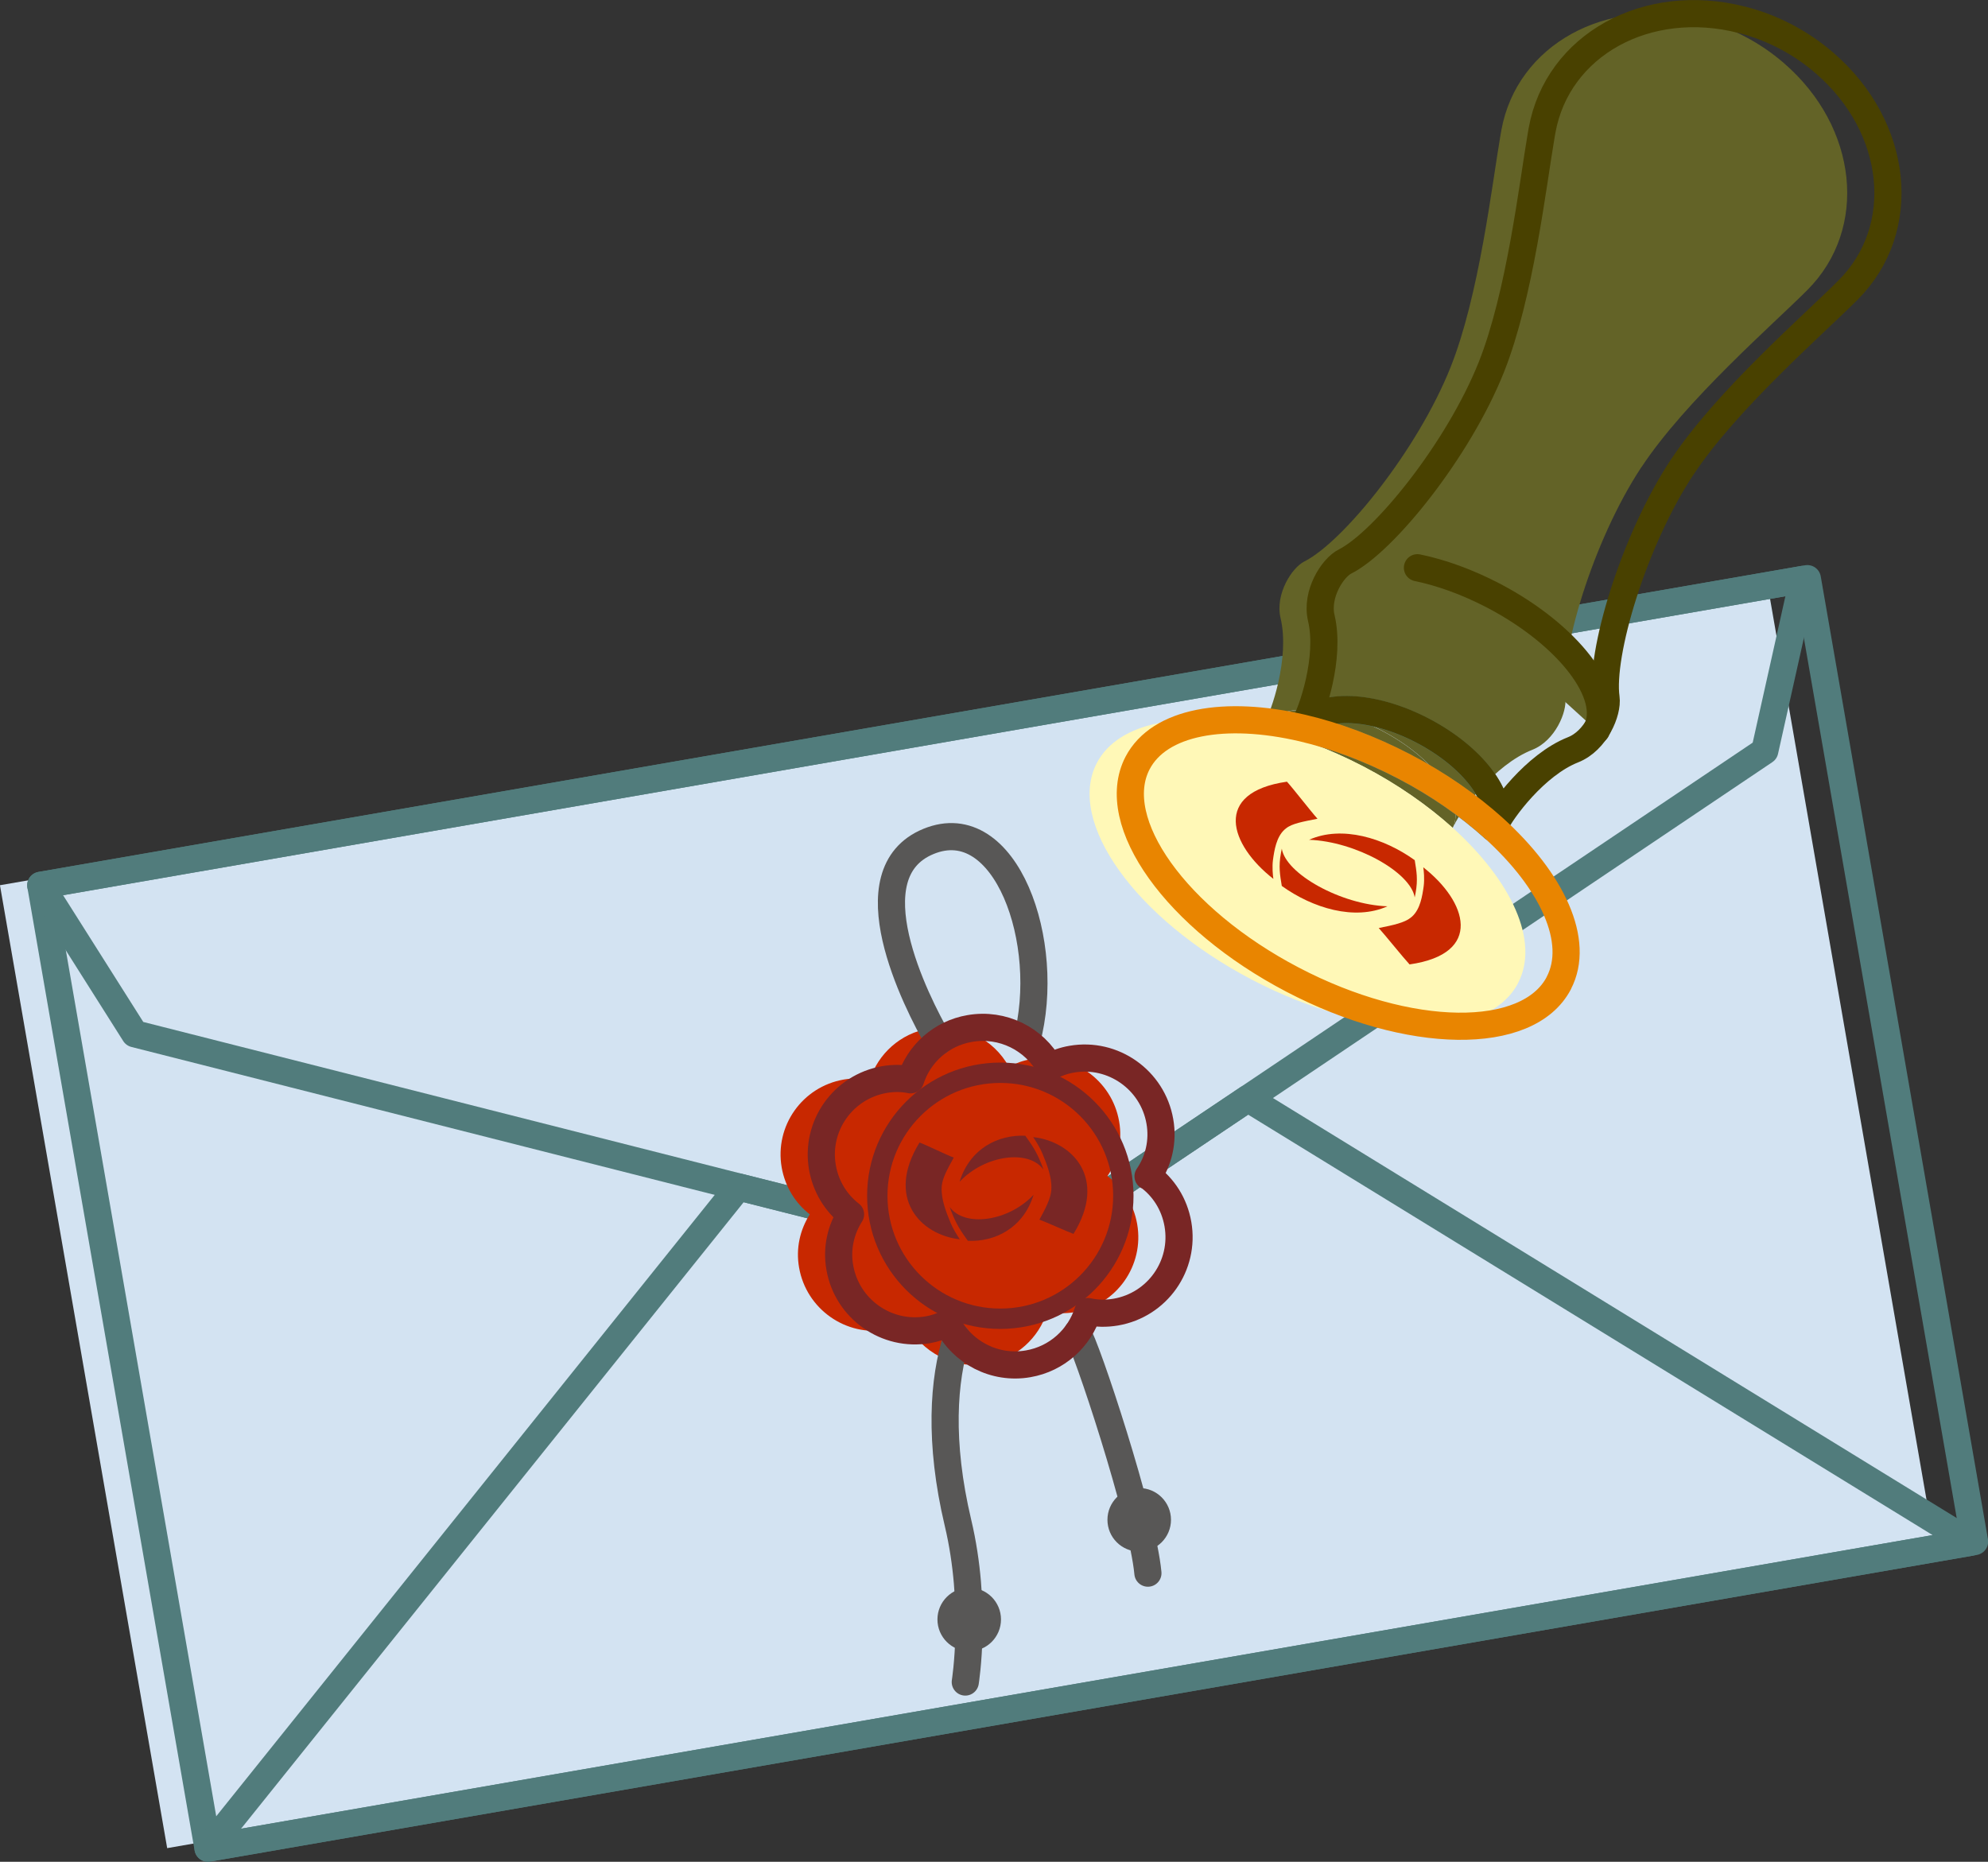 <?xml version="1.0" encoding="UTF-8"?>
<svg id="Ebene_2" data-name="Ebene 2" xmlns="http://www.w3.org/2000/svg" viewBox="0 0 146.41 137.14">
  <rect x="0" y="0" width="146.41" height="137.14" fill="#333333" stroke="none"/>
  <g id="Ebene_1-2" data-name="Ebene 1">
    <g>
      <g>
        <rect x="5.18" y="53.39" width="132.05" height="71.99" transform="translate(-14.24 13.49) rotate(-9.85)" style="fill: #d3e3f2; stroke-width: 0px;"/>
        <rect x="8.18" y="53.39" width="132.05" height="71.99" transform="translate(-14.19 14.01) rotate(-9.85)" style="fill: none; stroke: #517c7c; stroke-linecap: round; stroke-linejoin: round; stroke-width: 2px;"/>
        <polygon points="132.79 42.68 129.97 55.31 91.9 80.92 85.33 85.33 74.74 92.45 74.44 92.5 62.07 89.37 54.39 87.43 9.92 76.15 3 65.21 132.79 42.68" style="fill: none; stroke: #517c7c; stroke-linecap: round; stroke-linejoin: round; stroke-width: 2px;"/>
        <polygon points="145.11 113.61 15.32 136.14 54.39 87.43 62.07 89.37 74.44 92.5 74.74 92.45 85.33 85.33 91.9 80.92 145.11 113.61" style="fill: none; stroke: #517c7c; stroke-linecap: round; stroke-linejoin: round; stroke-width: 2px;"/>
        <path d="M81.56,86.63c1.12.81,1.93,2.05,2.19,3.54.53,3.05-1.51,5.95-4.57,6.48-.71.12-1.39.11-2.06-.04-.61,1.94-2.26,3.48-4.4,3.85-2.47.43-4.86-.84-5.95-2.98-.44.22-.92.38-1.43.47-3.05.53-5.96-1.53-6.49-4.58-.25-1.41.07-2.79.79-3.92-1.06-.82-1.82-2.03-2.07-3.45-.53-3.05,1.51-5.95,4.57-6.48.65-.11,1.31-.11,1.92.02.61-1.91,2.25-3.42,4.36-3.78,2.42-.42,4.76.77,5.88,2.82.49-.26,1.04-.46,1.63-.56,3.05-.53,5.96,1.53,6.49,4.58.26,1.47-.09,2.91-.87,4.05Z" style="fill: #c82800; stroke-width: 0px;"/>
        <path d="M70.47,98.52c-1,3.09-1.33,7.69.08,13.64,1.45,6.09.54,11.74.54,11.74" style="fill: none; stroke: #585756; stroke-linecap: round; stroke-linejoin: round; stroke-width: 2px;"/>
        <path d="M79.34,98.18c.62.82,4.81,13.47,5.2,17.7" style="fill: none; stroke: #585756; stroke-linecap: round; stroke-linejoin: round; stroke-width: 2px;"/>
        <circle cx="71.38" cy="119.29" r="1.34" style="fill: none; stroke: #585756; stroke-linecap: round; stroke-linejoin: round; stroke-width: 2px;"/>
        <circle cx="83.9" cy="111.95" r="1.34" style="fill: none; stroke: #585756; stroke-linecap: round; stroke-linejoin: round; stroke-width: 2px;"/>
        <path d="M69.14,76.71c-1.75-3.04-6.45-12.39-.76-14.73,5.69-2.34,9.16,7.48,7.23,14.69" style="fill: none; stroke: #585756; stroke-linecap: round; stroke-linejoin: round; stroke-width: 2px;"/>
        <path d="M84.56,86.63c1.12.81,1.93,2.05,2.19,3.54.53,3.05-1.51,5.95-4.57,6.48-.71.12-1.39.11-2.06-.04-.61,1.94-2.26,3.48-4.4,3.85-2.47.43-4.86-.84-5.95-2.98-.44.22-.92.38-1.43.47-3.05.53-5.96-1.53-6.49-4.58-.25-1.41.07-2.79.79-3.92-1.06-.82-1.82-2.03-2.07-3.45-.53-3.05,1.51-5.95,4.57-6.48.65-.11,1.31-.11,1.92.02.61-1.91,2.25-3.42,4.36-3.78,2.42-.42,4.76.77,5.88,2.82.49-.26,1.04-.46,1.63-.56,3.05-.53,5.96,1.53,6.49,4.58.26,1.47-.09,2.91-.87,4.05Z" style="fill: none; stroke: #792625; stroke-linecap: round; stroke-linejoin: round; stroke-width: 2px;"/>
        <circle cx="73.67" cy="88.08" r="9.06" style="fill: none; stroke: #792625; stroke-linecap: round; stroke-linejoin: round; stroke-width: 1.5px;"/>
        <g>
          <path d="M76.85,86.17c-.03-.1-.07-.21-.11-.32-.4-1.04-.76-1.53-1.23-2.19-1.99-.09-4.08.93-4.84,3.39,1.86-1.98,5.11-2.41,6.18-.89Z" style="fill: #792625; stroke-width: 0px;"/>
          <path d="M76.09,83.76c.15.22.48.72.7,1.26.3.72.68,1.68.64,2.54,0,.06,0,.11-.01.16-.06.6-.41,1.28-.87,2.12.52.19,1.99.86,2.51,1.05,2.51-4.07-.04-6.8-2.97-7.13Z" style="fill: #792625; stroke-width: 0px;"/>
          <path d="M69.35,87.5c0-.06,0-.11.01-.16.06-.6.42-1.23.88-2.07-.52-.19-2-.92-2.52-1.11-2.51,4.07.04,6.8,2.97,7.13-.15-.22-.48-.72-.7-1.26-.3-.72-.68-1.68-.64-2.54Z" style="fill: #792625; stroke-width: 0px;"/>
          <path d="M69.94,88.89c.03.1.07.21.11.32.4,1.04.76,1.53,1.23,2.19,1.99.09,4.08-.93,4.84-3.39-1.86,1.98-5.11,2.41-6.18.89Z" style="fill: #792625; stroke-width: 0px;"/>
        </g>
      </g>
      <g>
        <path d="M117.57,53.79c1.35-2.58-2.05-7.02-7.59-9.92-1.92-1-3.84-1.69-5.59-2.05l13.18,11.97Z" style="fill: #636327; stroke-width: 0px;"/>
        <path d="M106.98,60.98c-1.82-1.64-4.05-3.2-6.58-4.52s-5.08-2.26-7.47-2.82c.04-.07.08-.14.13-.2,1.25-1.68,5.03-1.54,8.72.39s5.96,4.95,5.3,6.94c-.03.07-.06.15-.1.22Z" style="fill: #636327; stroke-width: 0px;"/>
        <path d="M120.89,34.4c-3.62,5.49-6.06,13.81-5.61,17.01.14,1.01-.74,3.15-2.43,3.82-2.79,1.1-5.27,4.49-5.75,5.54h-.02c.67-2-1.61-5.02-5.3-6.95s-7.47-2.07-8.72-.39h-.02c.6-1,1.96-4.99,1.27-7.9-.42-1.77.84-3.72,1.75-4.17,2.88-1.46,8.33-8.2,10.77-14.31,2.12-5.32,3.05-13.46,3.68-17.12.02-.12.04-.23.06-.34,1.14-6.28,7.72-9.92,14.72-8.13,1.15.29,2.22.71,3.23,1.24,1.01.53,1.96,1.17,2.86,1.95,5.46,4.72,6.24,12.2,1.72,16.72h0c-2.49,2.5-8.95,8.1-12.21,13.04Z" style="fill: #636327; stroke-width: 0px;"/>
        <path d="M117.57,53.79c1.35-2.58-2.05-7.02-7.59-9.92-1.92-1-3.84-1.69-5.59-2.05" style="fill: none; stroke: #494100; stroke-linecap: round; stroke-linejoin: round; stroke-width: 2px;"/>
        <path d="M109.98,60.98c-1.82-1.64-4.05-3.2-6.58-4.52s-5.08-2.26-7.47-2.82c.04-.07.08-.14.13-.2,1.25-1.68,5.03-1.54,8.72.39s5.96,4.95,5.3,6.94c-.03.07-.06.15-.1.22Z" style="fill: none; stroke: #517c7c; stroke-linecap: round; stroke-linejoin: round; stroke-width: 2px;"/>
        <path d="M123.89,34.4c-3.62,5.49-6.06,13.81-5.61,17.01.14,1.01-.74,3.15-2.43,3.82-2.79,1.1-5.27,4.49-5.75,5.54h-.02c.67-2-1.61-5.02-5.3-6.95s-7.47-2.07-8.72-.39h-.02c.6-1,1.96-4.99,1.27-7.9-.42-1.77.84-3.72,1.75-4.17,2.88-1.46,8.33-8.2,10.77-14.31,2.12-5.32,3.05-13.46,3.68-17.12.02-.12.04-.23.06-.34,1.14-6.28,7.72-9.92,14.72-8.13,1.15.29,2.22.71,3.23,1.24s1.96,1.17,2.86,1.95c5.46,4.72,6.24,12.2,1.72,16.72h0c-2.49,2.5-8.95,8.1-12.21,13.04Z" style="fill: none; stroke: #494100; stroke-linecap: round; stroke-linejoin: round; stroke-width: 2px;"/>
        <path d="M111.8,72.42c-2.27,4.33-11.05,4.22-19.61-.26-8.56-4.48-13.67-11.62-11.41-15.96,1.6-3.06,6.44-3.9,12.15-2.57,2.39.56,4.93,1.5,7.47,2.82s4.75,2.88,6.58,4.52c4.35,3.93,6.42,8.38,4.82,11.44Z" style="fill: #fff8b7; stroke-width: 0px;"/>
        <g>
          <path d="M104.19,66.1c.02-.09.04-.2.06-.3.19-1.02.07-1.63-.06-2.44-2.27-1.63-5.36-2.58-7.78-1.5,3.42.12,7.49,2.39,7.78,4.25Z" style="fill: #c82800; stroke-width: 0px;"/>
          <path d="M104.82,63.88c.04.26.1.86.03,1.4-.1.72-.25,1.67-.84,2.22-.04.04-.08.07-.12.1-.44.36-1.28.55-2.35.76.49.54,1.78,2.15,2.27,2.68,5.48-.79,4.23-4.64,1-7.16Z" style="fill: #c82800; stroke-width: 0px;"/>
          <path d="M94.59,61.12s.08-.07.12-.1c.44-.36,1.26-.5,2.32-.71-.49-.54-1.76-2.19-2.25-2.73-5.49.79-4.23,4.64-1,7.16-.04-.26-.1-.86-.03-1.4.1-.72.25-1.67.84-2.22Z" style="fill: #c82800; stroke-width: 0px;"/>
          <path d="M94.4,62.52c-.02.1-.04.2-.06.3-.19,1.02-.07,1.63.06,2.44,2.27,1.63,5.36,2.58,7.78,1.5-3.42-.12-7.49-2.39-7.78-4.25Z" style="fill: #c82800; stroke-width: 0px;"/>
        </g>
        <path d="M114.8,72.42c-2.27,4.33-11.05,4.22-19.61-.26-8.56-4.48-13.67-11.62-11.41-15.96,1.6-3.06,6.44-3.9,12.15-2.57,2.39.56,4.93,1.5,7.47,2.82s4.75,2.88,6.58,4.52c4.35,3.93,6.42,8.38,4.82,11.44Z" style="fill: none; stroke: #e98500; stroke-linecap: round; stroke-linejoin: round; stroke-width: 2px;"/>
      </g>
    </g>
  </g>
</svg>